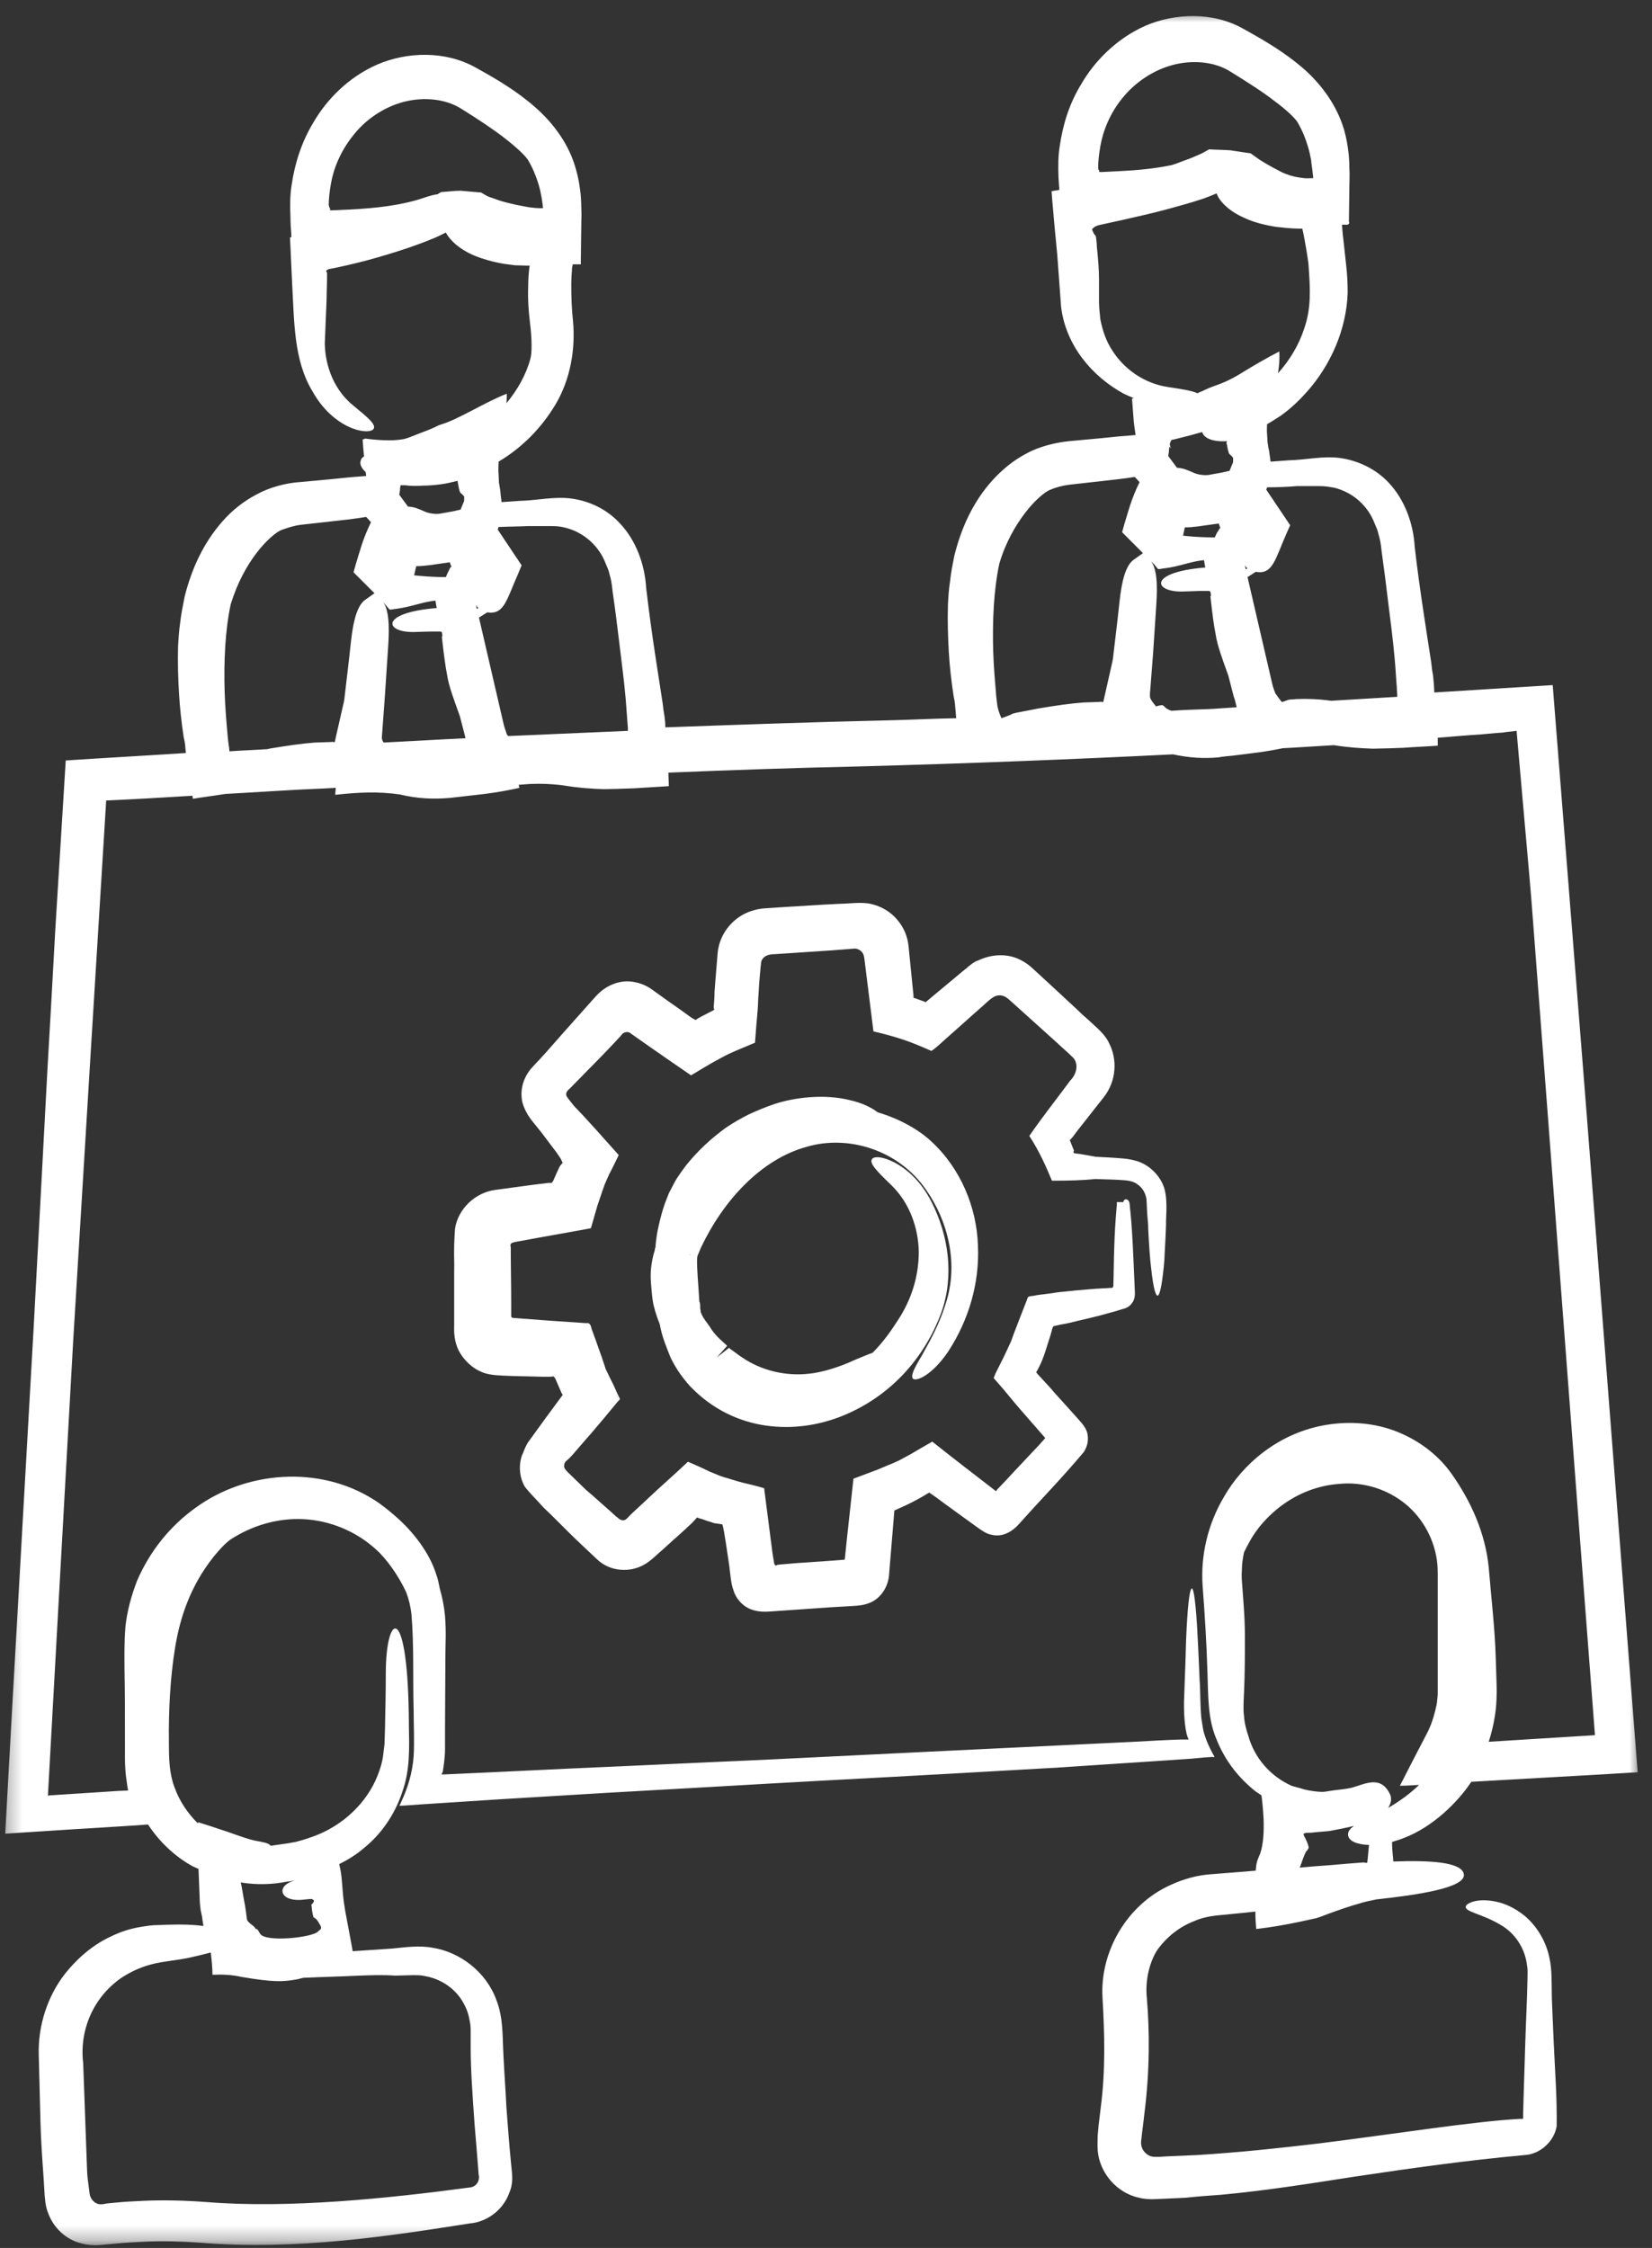 <svg width="111" height="151" viewBox="0 0 111 151" fill="none" xmlns="http://www.w3.org/2000/svg">
<rect x="0" y="0" width="111" height="151" fill="#333333" stroke="none"/>
<mask id="mask0_15_424" style="mask-type:luminance" maskUnits="userSpaceOnUse" x="0" y="0" width="111" height="151">
<path d="M0.292 0.786H110.234V150.714H0.292V0.786Z" fill="white"/>
</mask>
<g mask="url(#mask0_15_424)">
<path d="M46.109 92.833C46.135 92.891 46.198 92.917 46.224 92.948L46.255 92.979L46.109 92.833ZM46.839 84.521C46.812 85.224 46.927 86.276 46.984 87.359C46.984 87.391 46.984 87.448 47.016 87.479C47.047 87.594 47.047 87.74 47.047 87.885C47.073 87.974 47.073 88.031 47.073 88.094C47.073 88.094 47.073 88.094 47.073 88.12L47.161 88.323C47.281 88.589 47.51 88.854 47.688 89.115C48.01 89.672 48.448 90.021 48.859 90.401L48.156 91.193L48.974 90.547V90.521L49.062 90.609C49.328 90.781 49.562 90.99 49.88 91.193C51.172 92.073 52.807 92.453 54.359 92.276C55.266 92.188 56.464 91.807 57.458 91.339C57.901 91.162 58.281 90.99 58.63 90.87C59.391 90.109 59.917 89.318 60.297 88.734C61.234 87.333 61.734 85.75 61.734 84.083C61.703 82.474 61.12 80.807 59.891 79.609C58.922 78.672 58.281 78.057 58.661 77.792C58.865 77.677 59.333 77.703 60.094 78.083C60.823 78.464 61.849 79.255 62.609 80.776C63.719 82.974 64.13 85.662 63.255 88.151C62.115 91.25 59.745 93.943 56.292 95.229C54.917 95.729 53.245 96.021 51.432 95.755C49.651 95.495 47.865 94.672 46.401 93.151C46.344 93.094 46.286 93.037 46.224 92.948C45.755 92.422 45.375 91.839 45.057 91.193C44.792 90.521 44.531 89.906 44.38 89.203C44.354 89.115 44.354 89.026 44.323 88.938C44.323 88.912 44.297 88.88 44.297 88.854C44.234 88.734 44.089 88.297 44 88.005C44 88.005 44 88.005 44 87.974C43.828 87.479 43.797 86.833 43.74 86.188C43.682 85.49 43.74 84.875 43.974 84.026L43.943 84.26C43.974 84.083 44 83.88 44.062 83.672C44.062 83.646 44.062 83.583 44.089 83.557L44.031 83.849C44.089 83.203 44.146 82.797 44.266 82.297C44.38 81.802 44.5 81.333 44.677 80.833L44.938 80.162L45.318 79.432C45.464 79.141 45.844 78.615 46.135 78.234C46.927 77.266 47.745 76.505 48.74 75.776C49.208 75.453 49.766 75.13 50.349 74.839C50.875 74.604 51.406 74.37 52.021 74.167C53.333 73.724 55.385 73.464 57.109 73.901C57.901 74.078 58.516 74.37 58.979 74.719C60.474 75.162 61.734 75.891 62.552 76.651C64.568 78.495 65.625 81.13 65.708 83.646C65.828 86.162 65.099 88.677 63.693 90.812C62.521 92.537 61.292 92.948 61.292 92.479C61.266 92.219 61.526 91.75 61.995 90.958C62.432 90.141 63.135 89 63.635 87.271C64.365 84.698 63.661 81.979 62.229 79.927C60.385 77.24 56.995 76.214 54.214 77.031C51.109 77.88 48.594 80.662 47.104 83.792L46.87 84.349L46.839 84.521ZM46.401 84.26L46.286 84.287C46.344 84.287 46.37 84.287 46.401 84.26ZM44.031 83.849C44.031 83.818 44.031 83.792 44.062 83.792C44.062 83.76 44.062 83.734 44.062 83.703L44.031 83.849ZM46.458 93.214C46.432 93.182 46.432 93.182 46.401 93.151L46.37 93.125L46.458 93.214ZM94.323 123.464C94.062 123.578 93.797 123.641 93.536 123.729C93.536 123.786 93.536 123.813 93.536 123.844C93.536 124.255 93.594 124.635 93.62 125.042C96.078 124.953 98.213 125.073 98.359 125.891C98.51 126.828 95.146 127.297 92.479 127.589C92.099 127.677 91.719 127.734 91.37 127.854C90.635 128.057 89.906 128.318 89.177 128.583C88.943 128.672 88.823 128.729 88.443 128.849C88.062 128.932 87.656 129.021 87.245 129.109C86.396 129.286 85.401 129.464 84.406 129.578C84.375 129.198 84.349 128.818 84.349 128.406L83.5 128.495L81.713 128.672C81.188 128.729 80.693 128.849 80.224 129.052C79.255 129.432 78.438 130.073 77.823 130.896C77.474 131.365 76.885 132.651 77.062 134.26C77.24 136.396 77.266 139.089 76.885 142.042C76.828 142.599 76.74 143.182 76.682 143.766C76.625 144.089 76.74 144.469 77.062 144.703C77.208 144.823 77.385 144.88 77.588 144.88C77.708 144.88 77.766 144.88 77.911 144.88L78.406 144.849C79.083 144.823 79.755 144.792 80.458 144.76C83.208 144.589 85.984 144.297 88.677 143.974C94.031 143.302 98.948 142.51 102.078 142.333C102.167 142.333 102.255 142.333 102.339 142.333C102.339 142.333 102.339 142.391 102.339 142.099L102.37 140.932C102.427 139.38 102.458 137.859 102.516 136.339L102.604 134.052L102.635 132.911C102.635 132.505 102.661 132.328 102.604 132.036C102.49 130.984 101.901 129.99 100.995 129.401C99.531 128.469 98.213 128.438 98.536 127.969C98.713 127.792 99.328 127.5 100.5 127.734C101.083 127.854 101.786 128.146 102.49 128.729C103.161 129.313 103.833 130.25 104.094 131.448C104.302 132.328 104.245 133.292 104.271 134.26L104.391 137.099C104.474 139 104.625 140.844 104.594 142.833C104.417 143.854 103.479 144.703 102.458 144.76C98.568 145.115 94.823 145.641 90.932 146.224C88.266 146.635 85.255 147.13 82.068 147.427C81.276 147.484 80.458 147.542 79.635 147.63L78.406 147.688L77.677 147.719C77.297 147.745 76.885 147.719 76.536 147.63C75.042 147.307 73.875 145.964 73.755 144.443C73.729 144.12 73.755 143.563 73.755 143.448L73.812 142.802L73.963 141.542C74.281 139.115 74.224 136.656 74.078 134.172C73.901 131.099 75.719 127.938 78.641 126.625C79.521 126.214 80.484 125.948 81.453 125.891L83.703 125.714L84.375 125.656C84.375 125.542 84.406 125.422 84.406 125.307C84.463 124.984 84.552 124.781 84.672 124.516C84.901 123.844 84.932 122.964 84.901 122.146C84.875 121.74 84.844 121.271 84.786 120.802C84.786 120.745 84.755 120.682 84.755 120.594C84.641 120.51 84.521 120.448 84.406 120.365C83.234 119.453 82.302 118.255 81.745 116.849C81.13 115.448 81.188 113.839 81.13 112.344C81.073 110.385 80.953 108.484 80.807 106.552C80.661 104.536 81.13 102.396 82.271 100.495C83.469 98.417 85.781 96.344 88.88 95.755C90.406 95.464 92.073 95.521 93.62 96.078C95.172 96.635 96.578 97.656 97.516 98.974C98.859 100.875 99.797 102.984 100.031 105.297C100.203 107.401 100.437 109.302 100.5 111.323L100.557 113.135C100.583 113.719 100.557 114.599 100.437 115.302C100.349 115.885 100.203 116.443 100.031 117L102.458 116.849L107.167 116.557C105.734 97.865 104.328 79.141 102.896 60.443C102.75 58.63 102.458 55.5 101.901 49.094C101.667 49.12 101.432 49.151 101.172 49.177L100.995 49.208L100.526 49.24C100.203 49.266 99.885 49.297 99.562 49.328C98.656 49.385 97.63 49.474 96.604 49.557C96.604 49.734 96.604 49.911 96.604 50.089C95.844 50.146 95.057 50.172 94.266 50.234C93.505 50.26 92.51 50.292 92.245 50.292C91.401 50.26 90.521 50.203 89.641 50.057C89.615 50.057 89.583 50.057 89.583 50.057C88.5 50.115 87.359 50.203 86.193 50.26C85.604 50.38 84.963 50.495 84.229 50.583C83.76 50.641 83.297 50.703 82.828 50.76C82.505 50.786 82.182 50.818 81.859 50.875C80.865 50.964 79.901 50.906 78.818 50.672C72.323 50.995 65.125 51.286 57.49 51.49C53.422 51.578 49.208 51.724 44.911 51.901C44.911 52.193 44.938 52.484 44.938 52.807C44.177 52.865 43.385 52.896 42.599 52.953C41.807 52.984 40.844 53.01 40.578 53.01C39.729 52.984 38.854 52.922 37.974 52.776C37.188 52.661 36.396 52.63 35.604 52.661L34.844 52.719C34.875 52.776 34.875 52.865 34.901 52.922C34.229 53.073 33.443 53.219 32.562 53.333C31.802 53.422 31.01 53.51 30.224 53.599C29.141 53.688 28.057 53.656 26.859 53.365C25.365 53.156 24.109 53.219 22.526 53.391C22.526 53.245 22.557 53.099 22.557 52.922C21.562 52.984 20.568 53.01 19.542 53.073C18.078 53.156 16.588 53.245 15.125 53.333C14.396 53.453 13.693 53.536 12.958 53.656L12.932 53.479C12.932 53.479 12.932 53.479 12.932 53.453C11 53.568 9.068 53.688 7.135 53.771C6.375 66.12 5.615 78.438 4.917 90.083C4.302 101.172 3.714 111.557 3.219 120.625L3.365 120.594H3.422C3.453 120.594 3.391 120.594 3.479 120.594L3.833 120.568C4.766 120.51 5.677 120.448 6.583 120.391C7.021 120.365 7.49 120.333 7.927 120.302L8.542 120.276H8.573C8.599 120.245 8.63 120.245 8.63 120.245L8.599 120.214V120.188C8.599 120.188 8.599 120.156 8.599 120.214L8.573 120.099L8.516 119.688C8.427 119.161 8.396 118.547 8.396 118.109C8.396 117.672 8.396 117.26 8.396 116.849C8.396 115.182 8.396 113.604 8.365 112.109C8.365 111.234 8.339 110.443 8.427 109.276C8.542 108.193 8.833 107.167 9.214 106.172C10.062 104.214 11.411 102.516 13.135 101.286C16.531 98.802 21.443 98.417 25.104 100.729C25.63 101.052 26.125 101.464 26.594 101.87C27.734 102.865 28.849 104.271 29.312 105.76C29.432 106.083 29.49 106.406 29.547 106.698C29.724 107.313 29.844 107.927 29.901 108.542C29.99 109.682 29.927 110.385 29.927 111.234C29.927 112.901 29.901 114.568 29.901 116.234V117.526C29.901 118.021 29.812 118.635 29.755 118.984C29.724 119.073 29.724 119.104 29.667 119.161C29.667 119.219 29.781 119.193 29.844 119.193L32.505 119.073L38.677 118.781C42.802 118.604 46.901 118.401 51.052 118.224C59.333 117.818 67.672 117.406 76.213 117C77.297 116.938 78.349 116.88 79.344 116.849H79.781C79.844 116.849 79.901 116.849 79.844 116.792C79.812 116.734 79.781 116.646 79.755 116.557L79.724 116.443L79.667 116.151C79.521 115.214 79.547 114.307 79.578 113.661C79.635 112.286 79.667 111.089 79.698 110.094C79.781 108.104 79.901 106.932 80.047 106.729C80.161 106.521 80.312 107.286 80.427 109.156C80.484 110.094 80.542 111.323 80.604 112.844C80.661 113.604 80.63 114.396 80.719 115.417C80.75 115.651 80.807 115.917 80.838 116.151C80.865 116.323 80.927 116.5 80.984 116.677C81.099 117.026 81.276 117.406 81.479 117.786L81.599 117.995C81.599 118.052 81.479 118.021 81.422 118.021L80.953 118.052C80.63 118.078 80.312 118.109 79.99 118.141C79.167 118.198 78.349 118.255 77.443 118.313C75.542 118.432 73.495 118.578 71.24 118.724C66.734 118.984 61.5 119.281 55.469 119.599C50.583 119.865 45.755 120.156 40.901 120.422L33.646 120.859L30.016 121.094L28.26 121.208L27.385 121.271L26.943 121.297H26.828L26.885 121.208L26.974 121.005C27.411 120.068 27.708 119.073 27.792 117.995C27.854 116.938 27.792 115.854 27.792 114.802C27.734 112.667 27.823 110.531 27.646 108.427C27.588 107.927 27.474 107.432 27.297 106.964C26.771 105.823 25.948 104.682 25.25 104.068C23.901 102.839 22.146 102.135 20.391 102.047C18.635 101.958 16.911 102.484 15.474 103.422C15.068 103.714 14.276 104.536 13.516 105.76C12.755 107.021 12.109 108.542 11.76 110.708C11.438 112.698 11.323 114.833 11.349 117.057C11.349 118.198 11.38 119.161 11.729 120.068C12.052 120.974 12.609 121.797 13.255 122.438C13.281 122.469 13.281 122.469 13.312 122.469V122.411H13.338C13.896 122.583 14.599 122.818 15.302 123.052C16.062 123.318 16.823 123.609 17.438 123.698C17.583 123.729 17.729 123.755 17.844 123.786L17.995 123.844C18.078 123.875 18.141 123.932 18.198 123.99C18.375 123.958 18.547 123.932 18.781 123.901C18.99 123.875 19.193 123.844 19.396 123.813C19.542 123.786 19.688 123.755 19.865 123.729C20.448 123.578 20.948 123.406 21.385 123.229C23.141 122.5 24.661 121.063 25.365 119.281C25.542 118.839 25.688 118.375 25.745 117.906C25.776 117.672 25.802 117.438 25.833 117.172L25.865 116.234C25.891 114.979 25.922 113.719 25.922 112.406C25.922 108.25 27.443 107.516 27.474 115.885C27.5 117.438 27.557 118.901 27.031 120.365C26.562 121.797 25.688 123.141 24.458 124.135C23.958 124.573 23.375 124.927 22.792 125.219L22.88 125.63C22.938 125.922 22.963 126.245 22.995 126.625C23.026 127.031 23.052 127.411 23.115 127.854C23.172 128.26 23.229 128.552 23.318 129.021L23.609 130.573L23.698 131.068C24.547 131.01 25.396 130.953 26.271 130.896C27.24 130.807 28.146 130.661 29.083 130.839C30.922 131.13 32.677 132.474 33.354 134.349C33.823 135.547 33.76 136.802 33.823 137.974C33.88 139.172 33.969 140.375 34.026 141.542C34.115 142.745 34.203 143.911 34.318 145.115L34.406 146.021C34.438 146.432 34.406 146.87 34.229 147.276C33.938 148.099 33.292 148.802 32.417 149.151C32.182 149.24 31.917 149.328 31.568 149.354C26.302 150.177 19.896 151.198 13.338 150.641C12.109 150.557 10.911 150.526 9.682 150.583C9.068 150.615 8.453 150.641 7.839 150.703L6.875 150.792C6.375 150.849 5.88 150.818 5.38 150.672C4.417 150.411 3.599 149.651 3.245 148.682C3.042 148.214 3.01 147.63 2.984 147.193L2.927 146.255C2.839 145.026 2.75 143.766 2.719 142.536L2.604 138.031C2.547 136.13 3.161 134.115 4.385 132.563C5.062 131.714 6.083 130.719 7.401 130.104C8.047 129.781 8.745 129.547 9.479 129.432C9.828 129.375 10.208 129.313 10.588 129.313C10.854 129.313 11.115 129.286 11.38 129.286C12.26 129.255 13.021 129.286 13.661 129.375V129.313L13.604 128.964L13.573 128.729L13.484 128.318C13.458 128.172 13.458 128.083 13.427 127.792L13.338 125.542C13.167 125.453 12.99 125.396 12.844 125.307C11.76 124.693 10.708 123.729 9.948 122.557L9.156 122.615C8.219 122.672 7.286 122.734 6.349 122.792C4.359 122.906 2.339 123.052 0.349 123.172C0.964 111.995 1.609 100.786 2.25 89.38C2.547 83.818 2.865 77.969 3.187 71.854C3.365 68.781 3.542 65.651 3.714 62.464C3.948 58.745 4.182 54.943 4.417 51.083C7.078 50.906 9.771 50.76 12.49 50.583C12.49 50.495 12.463 50.406 12.463 50.323C12.432 49.911 12.406 49.792 12.344 49.531C12.198 48.562 12.083 47.568 12.026 46.547C11.963 45.521 11.938 44.469 11.963 43.417C11.995 42.891 12.026 42.365 12.109 41.807C12.172 41.25 12.26 40.812 12.406 40.078C12.875 38.208 13.661 36.484 14.948 35.021C15.594 34.286 16.354 33.672 17.26 33.203C18.109 32.734 19.219 32.443 20.13 32.385L22.323 32.182L23.495 32.062L24.604 31.974C24.604 31.891 24.573 31.802 24.573 31.714C24.281 31.448 24.135 31.156 24.255 30.896C24.281 30.776 24.37 30.719 24.458 30.662L24.401 30.016L24.37 29.604C24.344 29.432 24.49 29.547 24.516 29.458C24.984 29.521 25.542 29.578 26.182 29.578C26.479 29.578 26.885 29.547 27.151 29.49C27.385 29.432 27.588 29.344 27.823 29.255C28.115 29.141 28.406 29.021 28.729 28.906L29.141 28.729C29.312 28.672 29.312 28.609 29.693 28.495C30.838 28.146 32.62 27 34.052 26.448C34.052 26.62 34.052 26.854 34.026 27.089C34.755 26.214 35.344 25.188 35.635 24.104C35.75 23.724 35.75 22.792 35.604 21.62C35.516 20.917 35.458 20.125 35.49 19.25C35.49 18.812 35.516 18.37 35.578 17.901C35.578 17.875 35.604 17.844 35.604 17.844C35.547 17.844 35.49 17.844 35.427 17.844C35.167 17.844 34.875 17.818 34.583 17.818C34.349 17.787 34.141 17.755 33.906 17.729C33.177 17.609 32.417 17.406 31.745 17.115C30.896 16.734 30.25 16.177 29.958 15.62C29.667 15.766 29.255 15.974 28.932 16.089C28.438 16.297 27.938 16.469 27.443 16.646C26.479 16.969 25.51 17.26 24.635 17.495C23.729 17.729 22.88 17.932 22.088 18.078C21.797 18.198 21.974 18.255 21.943 18.287L21.974 18.312C21.974 18.312 21.974 18.37 21.974 18.604C21.974 19.13 21.943 19.662 21.943 20.156C21.911 21.12 21.854 22.115 21.823 23.083C21.854 24.63 22.469 26.214 23.729 27.234C24.724 28.057 25.396 28.583 25.042 28.875C24.87 28.99 24.401 29.052 23.641 28.76C22.906 28.464 21.823 27.766 21.005 26.302C19.719 24.193 19.776 21.562 19.63 19.073C19.573 18.021 19.542 16.969 19.484 15.943C19.516 15.943 19.542 15.943 19.573 15.943V15.708C19.542 15.359 19.516 14.979 19.516 14.599C19.484 13.807 19.484 13.078 19.599 12.401C19.807 11 20.245 9.568 21.062 8.219C21.911 6.755 23.349 5.208 25.365 4.328C27.354 3.479 29.901 3.391 31.948 4.531C33.38 5.323 34.729 6.115 35.984 7.224C37.214 8.307 38.266 9.74 38.708 11.406C38.854 11.906 38.943 12.432 39 12.932C39.026 13.135 39.057 13.573 39.057 13.953C39.089 14.365 39.057 14.745 39.057 15.125L39.026 17.521C39 17.583 39.089 17.787 38.969 17.755H38.474C38.474 17.818 38.474 17.901 38.443 17.932C38.411 18.344 38.385 18.75 38.385 19.13C38.385 19.953 38.411 20.74 38.5 21.562C38.677 23.432 38.328 25.51 37.302 27.208C36.365 28.76 35.078 30.073 33.5 31.01C33.5 31.302 33.469 31.568 33.5 31.859L33.526 32.417L33.589 32.797L33.615 32.969L33.646 33.292L33.703 33.729C34.083 33.703 34.464 33.672 34.901 33.646C36.13 33.615 37.302 33.323 38.474 33.5C39.641 33.672 40.812 34.229 41.661 35.167C42.745 36.307 43.328 37.943 43.417 39.495C43.594 40.99 43.797 42.51 44.031 44.031C44.177 45.026 44.354 46.109 44.526 47.25C44.557 47.542 44.589 47.802 44.646 48.099C44.677 48.359 44.703 48.505 44.703 48.859C49.62 48.682 54.562 48.505 59.51 48.391C61.089 48.359 62.667 48.271 64.25 48.245C64.219 48.01 64.219 47.776 64.188 47.568C64.161 47.13 64.13 47.042 64.073 46.75C63.927 45.786 63.807 44.792 63.75 43.766C63.693 42.745 63.661 41.688 63.693 40.635C63.719 40.109 63.75 39.583 63.839 39.026C63.896 38.469 63.984 38.031 64.13 37.302C64.599 35.427 65.391 33.703 66.677 32.271C67.318 31.568 68.078 30.922 68.99 30.453C69.838 29.984 70.948 29.724 71.828 29.635L74.021 29.432L75.193 29.312L76.302 29.224C76.245 28.844 76.182 28.438 76.156 28.026L76.099 27.266L76.068 26.854C76.036 26.74 76.125 26.771 76.182 26.74C75.953 26.651 75.745 26.562 75.51 26.448C73.406 25.307 71.62 23.229 71.297 20.625C71.213 19.427 71.125 18.255 71.036 17.083L70.859 15.24C70.802 14.51 70.713 13.693 70.656 12.844C70.833 12.812 71.005 12.781 71.182 12.755C71.151 12.49 71.151 12.229 71.125 11.964C71.094 11.203 71.094 10.443 71.213 9.771C71.417 8.365 71.854 6.932 72.672 5.615C73.521 4.151 74.984 2.604 76.974 1.724C78.963 0.875 81.51 0.786 83.526 1.927C84.963 2.719 86.307 3.51 87.568 4.594C88.797 5.672 89.849 7.109 90.318 8.745C90.463 9.245 90.552 9.771 90.609 10.266C90.635 10.474 90.667 10.912 90.667 11.323C90.698 11.729 90.667 12.109 90.667 12.49L90.635 14.859C90.724 15.151 90.463 15.094 90.255 15.094H90.172C90.198 15.594 90.255 16.031 90.286 16.297L90.463 17.932C90.521 18.49 90.552 18.984 90.552 19.688C90.463 22.115 89.438 24.484 87.828 26.302C87.391 26.797 86.776 27.412 86.073 27.912C85.75 28.115 85.458 28.318 85.135 28.495C85.135 28.698 85.109 28.932 85.135 29.141L85.167 29.693L85.224 30.073C85.255 30.162 85.281 30.339 85.312 30.573L85.37 31.01C85.75 30.979 86.13 30.953 86.573 30.922C87.771 30.896 88.943 30.599 90.109 30.776C91.281 30.953 92.453 31.51 93.302 32.417C94.38 33.557 94.969 35.167 95.057 36.745C95.229 38.24 95.438 39.729 95.672 41.281C95.818 42.276 95.99 43.359 96.167 44.5C96.198 44.792 96.224 45.052 96.286 45.349C96.312 45.698 96.344 45.786 96.37 46.458C96.37 46.49 96.37 46.49 96.37 46.516C99.036 46.344 101.667 46.193 104.328 46.021C105.089 55.677 105.854 65.328 106.615 74.896L110.036 119.047L107.609 119.193C104.943 119.339 101.99 119.516 98.859 119.688C97.953 121.063 96.255 122.734 94.323 123.464ZM22.177 14.01C22.203 14.01 22.203 14.01 22.203 14.01C22.203 14.01 22.177 14.01 22.177 14.073C22.203 14.073 22.088 14.13 22.292 14.13L23.552 14.073C25.219 13.984 26.917 13.807 28.406 13.312C28.849 13.162 29.141 13.078 29.401 13.047L29.635 12.901C30.161 12.87 30.516 12.812 30.953 12.812C31.391 12.844 31.859 12.901 32.328 12.932C32.797 13.224 32.854 13.224 33.031 13.281C33.208 13.339 33.354 13.396 33.526 13.458C33.88 13.573 34.26 13.662 34.641 13.75L35.224 13.865L35.578 13.927C35.812 13.953 36.042 13.984 36.276 13.984C36.339 13.984 36.422 13.984 36.484 13.984C36.453 13.604 36.365 12.99 36.193 12.401C36.016 11.818 35.781 11.26 35.49 10.766C35.312 10.474 34.729 9.917 33.938 9.302C33.146 8.688 32.182 8.042 30.953 7.281C29.927 6.641 28.469 6.495 27.12 6.844C25.776 7.198 24.547 8.042 23.729 9.099C22.88 10.151 22.411 11.323 22.234 12.344C22.146 12.87 22.088 13.339 22.088 13.776C22.146 14.01 22.177 14.01 22.177 14.01ZM24.167 132.708C22.938 132.766 21.651 132.797 20.391 132.854C20.245 132.885 20.13 132.911 20.042 132.943C18.99 133.146 18.312 133.146 16.24 132.797C15.594 132.651 14.979 132.62 14.276 132.651C14.276 132.151 14.219 131.656 14.161 131.156C13.719 131.276 13.224 131.391 12.698 131.51C11.88 131.682 10.943 131.745 10.182 131.948C9.391 132.151 8.687 132.505 8.161 132.854C6.292 134.141 5.323 136.339 5.589 138.589L5.849 145.755C5.849 146.109 5.937 146.693 6.026 147.396C6.083 147.719 6.375 148.068 6.755 148.068C6.844 148.068 6.932 148.068 7.021 148.042C7.135 148.01 7.547 147.979 7.812 147.953C8.396 147.891 9.042 147.865 9.682 147.833C11 147.776 12.406 147.807 13.927 147.922C19.396 148.359 25.979 147.688 31.656 146.927C31.891 146.87 32.036 146.724 32.125 146.547C32.151 146.458 32.182 146.37 32.182 146.286C32.182 146.255 32.182 146.198 32.182 146.167C32.182 146.135 32.151 146.109 32.151 145.932C32.062 144.823 31.979 143.74 31.891 142.745C31.745 140.724 31.625 138.969 31.625 137.568V136.396C31.625 136.13 31.599 135.896 31.536 135.635C31.453 135.135 31.245 134.698 30.984 134.286C30.427 133.469 29.547 132.911 28.552 132.74C28.292 132.677 28.088 132.677 27.734 132.677L26.562 132.708C25.745 132.651 24.953 132.677 24.167 132.708ZM16.177 126.448L16.234 126.708L16.354 127.411L16.469 128.026C16.5 128.234 16.557 128.615 16.588 128.906C16.62 129.167 17.146 129.375 17.172 129.578C17.292 129.547 17.318 129.635 17.463 129.87C17.76 130.516 21.125 130.135 21.385 129.724C21.505 129.609 21.651 129.578 21.531 129.344C21.417 129.141 21.328 128.995 21.24 128.906C21.182 128.875 21.151 128.818 21.125 128.818C21.094 128.818 21.094 128.818 21.062 128.786L21.005 128.552C20.979 128.406 20.948 128.26 20.948 128.115L20.917 127.938C20.891 127.969 21.036 127.88 21.094 127.703C21.094 127.646 21.062 127.62 21.005 127.589C20.917 127.557 21.062 127.531 20.245 127.62C19.307 127.677 18.901 127.297 18.99 126.917C19.047 126.708 19.25 126.505 19.661 126.359C19.719 126.328 19.776 126.328 19.833 126.302C19.661 126.328 19.484 126.391 19.307 126.391C18.286 126.594 17.229 126.625 16.177 126.448ZM27.031 32.589C27.062 32.62 27.062 32.589 27.031 32.589C27.062 32.62 27.062 32.62 27.062 32.62C27.062 32.62 27.031 32.589 26.974 32.589C26.943 32.589 26.943 32.589 26.917 32.62C26.885 32.62 26.885 32.911 26.859 33.031L26.828 33.234L27.411 34.026C27.854 34.052 28.088 34.172 28.438 34.318C28.729 34.464 29.052 34.521 29.344 34.521C29.49 34.521 29.635 34.495 29.781 34.464L30.458 34.344L30.953 34.229L30.984 34.141L31.188 33.646C31.188 33.615 31.188 33.526 31.188 33.349C31.13 33.292 31.073 33.203 30.953 33.12C30.865 33.031 30.807 32.677 30.776 32.474C30.75 32.417 30.75 32.354 30.75 32.297C30.396 32.385 30.047 32.474 29.635 32.531C29.141 32.589 28.818 32.62 28.438 32.62C28.088 32.651 27.557 32.651 27.151 32.589C27.177 32.62 27.12 32.589 27.031 32.589ZM32.151 40.844C32.062 40.781 32.036 40.724 31.979 40.635L32.036 40.901L32.151 40.844ZM27.823 38.646L28.146 38.677C28.76 38.734 29.344 38.766 29.958 38.766C30.016 38.62 30.078 38.469 30.161 38.323C30.224 38.177 30.25 38.151 30.25 38.12C30.25 38.12 30.281 38.12 30.307 38.089C30.37 38.12 30.25 37.885 30.224 37.771L29.609 37.859C29.167 37.917 28.552 38.031 27.969 38.031L27.823 38.646ZM25.776 49.88C27.588 49.792 29.432 49.677 31.276 49.589C31.276 49.531 31.245 49.5 31.245 49.443C31.13 49.005 31.01 48.536 30.896 48.099C30.516 47.042 30.161 46.109 30.047 45.375C29.901 44.615 29.812 43.854 29.724 43.094L29.693 42.802C29.693 42.745 29.693 42.771 29.693 42.771C29.693 42.771 29.724 42.745 29.724 42.714C29.724 42.714 29.724 42.714 29.724 42.682L29.693 42.479C29.667 42.448 29.667 42.448 29.609 42.422H28.906L28 42.448C25.833 42.568 25.396 41.161 29.344 40.844C29.312 40.667 29.286 40.521 29.255 40.344C28.38 40.432 27.588 40.781 26.594 40.901C26.448 40.901 26.271 40.99 26.156 40.927L25.891 40.609L25.719 40.401L25.745 40.432C26.245 41.135 26.125 42.745 26.068 43.62L25.865 46.693L25.656 49.557C25.656 49.677 25.719 49.792 25.776 49.88ZM33.5 35.401L33.469 35.49L33.443 35.573L35.047 37.974L34.818 38.531C34.026 40.312 33.88 41.307 32.74 41.135L32.182 41.484L33.849 48.682C33.88 48.771 33.906 48.917 33.969 49.062C33.995 49.151 34.026 49.24 34.052 49.328C34.083 49.354 34.115 49.411 34.141 49.443C36.807 49.328 39.495 49.208 42.188 49.094C42.188 49.031 42.188 48.948 42.188 48.885C42.13 48.245 42.099 47.599 42.042 46.958C41.927 45.641 41.75 44.354 41.604 43.125C41.458 41.896 41.312 40.755 41.161 39.729C41.104 39.146 41.047 38.88 40.958 38.589C40.901 38.297 40.781 38.062 40.698 37.859C40.255 36.688 39.26 35.781 38.031 35.458C37.682 35.37 37.448 35.339 37.01 35.339H35.516C34.844 35.37 34.172 35.37 33.5 35.401ZM15.417 50.469C16.266 50.406 17.115 50.38 17.963 50.323C17.995 50.323 18.021 50.323 18.078 50.292C19.281 50.089 20.302 49.943 21.151 49.88L21.911 49.854C22.177 49.854 22.5 49.823 22.38 49.823C22.38 49.823 22.38 49.854 22.411 49.854C22.411 49.854 22.438 49.854 22.469 49.854L22.5 49.823L22.615 49.297L23.115 47.104C23.115 47.042 23.141 46.984 23.141 46.927L23.463 44.177C23.609 43.005 23.698 40.87 24.547 40.286L25.161 39.849C24.693 39.38 24.224 38.911 23.755 38.443C23.812 38.266 23.844 38.089 23.901 37.917C24.193 36.979 24.37 36.219 24.927 35.078L24.604 34.724L24.021 34.812L23.349 34.901L21.766 35.078L20.188 35.255C19.75 35.312 19.307 35.458 18.901 35.604C18.547 35.75 17.875 36.307 17.229 37.156C16.588 38.005 15.974 39.083 15.505 40.578C15.125 42.333 15.036 44.411 15.094 46.458C15.125 47.484 15.213 48.505 15.302 49.5C15.328 49.734 15.359 50.057 15.391 50.203L15.417 50.469ZM85.135 32.734L85.109 32.823L85.078 32.885L86.688 35.281L86.453 35.807C85.667 37.594 85.516 38.62 84.375 38.411L83.823 38.766L85.49 45.964C85.516 46.047 85.547 46.193 85.604 46.344C85.635 46.427 85.667 46.49 85.693 46.578C85.724 46.604 85.75 46.661 85.781 46.693C85.896 46.87 86.016 47.016 86.13 47.161C86.25 47.13 86.396 47.073 86.542 47.016L86.719 46.984H86.807L87.125 46.958C87.828 46.927 88.62 46.958 89.438 47.073C90.932 46.984 92.396 46.896 93.885 46.807C93.885 46.604 93.854 46.37 93.854 46.167C93.797 45.521 93.771 44.88 93.708 44.234C93.594 42.917 93.417 41.63 93.271 40.432C93.125 39.203 92.979 38.062 92.833 37.036C92.776 36.453 92.713 36.188 92.625 35.896C92.568 35.604 92.453 35.37 92.365 35.167C91.927 33.995 90.932 33.089 89.672 32.766C89.323 32.708 89.088 32.651 88.62 32.651H87.156C86.484 32.708 85.812 32.734 85.135 32.734ZM78.583 30.016C78.552 29.984 78.552 30.281 78.526 30.427L78.495 30.63L79.083 31.422C79.521 31.448 79.755 31.568 80.104 31.714C80.396 31.859 80.719 31.917 81.01 31.917C81.156 31.917 81.307 31.891 81.453 31.859L82.125 31.74L82.62 31.625L82.651 31.537L82.854 31.042C82.854 30.979 82.854 30.896 82.854 30.75C82.797 30.688 82.74 30.599 82.62 30.516C82.531 30.427 82.474 30.073 82.448 29.901C82.417 29.812 82.385 29.755 82.448 29.635C81.536 29.693 80.896 29.458 80.776 29.021C80.484 29.109 80.224 29.167 79.932 29.255C79.578 29.344 79.229 29.432 78.875 29.521C78.641 29.547 78.729 29.578 78.672 29.635C78.641 29.667 78.641 29.724 78.615 29.755C78.583 29.901 78.641 30.016 78.672 30.073L78.703 30.104C78.703 30.104 78.672 30.073 78.615 30.073C78.615 29.984 78.615 29.984 78.583 30.016ZM83.823 38.177C83.734 38.12 83.703 38.062 83.646 37.974L83.703 38.24L83.823 38.177ZM79.49 35.984L79.812 36.016C80.396 36.073 81.01 36.099 81.625 36.099C81.688 35.953 81.745 35.807 81.833 35.693L81.917 35.547C81.948 35.516 81.917 35.547 81.917 35.516C81.917 35.516 81.948 35.516 81.979 35.49C82.036 35.516 81.917 35.281 81.891 35.167L81.245 35.255C80.807 35.312 80.193 35.427 79.609 35.427L79.49 35.984ZM78.703 47.745C79.547 47.688 80.396 47.656 81.276 47.63C81.891 47.599 82.474 47.542 83.088 47.51V47.484L82.974 47.016L82.885 46.75C82.766 46.281 82.651 45.844 82.531 45.375C82.151 44.323 81.802 43.385 81.688 42.656C81.536 41.896 81.453 41.135 81.365 40.375L81.333 40.078C81.333 40.052 81.333 40.052 81.333 40.052C81.333 40.052 81.365 40.021 81.365 39.995C81.365 39.995 81.365 39.995 81.365 39.964L81.333 39.76C81.307 39.729 81.307 39.729 81.245 39.698H80.542L79.635 39.729C77.5 39.849 77.031 38.443 80.984 38.12C80.953 37.943 80.927 37.797 80.896 37.625C80.016 37.708 79.229 38.062 78.234 38.177C78.088 38.177 77.911 38.266 77.792 38.208L77.531 37.885L77.354 37.708C77.854 38.411 77.734 39.995 77.677 40.87L77.474 43.943L77.354 45.464L77.297 46.224L77.266 46.578V46.781C77.266 46.984 77.562 47.307 77.677 47.453C77.854 47.396 78 47.365 78.115 47.365C78.323 47.51 78.292 47.599 78.703 47.745ZM73.844 11.438C73.875 11.438 73.875 11.438 73.875 11.438C73.875 11.438 73.844 11.438 73.844 11.495C73.901 11.495 73.755 11.557 73.99 11.557L75.25 11.495C76.417 11.438 77.62 11.323 78.729 11.089C78.938 11.026 79.109 10.969 79.318 10.88C79.609 10.766 79.901 10.677 80.161 10.562L80.573 10.385C80.719 10.328 81.042 10.151 81.245 10.031C81.688 10.062 82.151 10.062 82.651 10.094C83.088 10.151 83.557 10.24 84.026 10.297L84.641 10.734L85.078 11C85.37 11.172 85.693 11.349 86.047 11.526C86.25 11.641 86.453 11.703 86.688 11.787C86.922 11.849 87.099 11.906 87.594 11.964C87.802 11.995 88.036 11.964 88.24 11.964L88.182 11.438C88.151 11.172 88.12 11.057 88.094 10.734C88.036 10.443 87.974 10.151 87.885 9.859C87.713 9.271 87.479 8.719 87.188 8.219C87.01 7.927 86.427 7.37 85.635 6.786C84.844 6.172 83.88 5.557 82.651 4.797C81.625 4.151 80.161 4.005 78.818 4.359C77.474 4.708 76.245 5.557 75.422 6.583C74.578 7.604 74.109 8.802 73.932 9.828C73.844 10.354 73.786 10.823 73.786 11.26C73.812 11.469 73.844 11.438 73.844 11.438ZM78.526 26.005C79.318 26.125 80.104 26.24 80.458 26.417C80.484 26.391 80.542 26.391 80.573 26.359C80.896 26.24 80.984 26.156 81.453 25.979C82.036 25.776 82.651 25.542 83.443 25.042C84.203 24.573 85.109 24.047 85.958 23.609C85.984 24.047 85.958 24.547 85.87 25.073C86.661 24.193 87.271 23.172 87.625 22.089C88.12 20.682 88.036 19.396 87.917 17.729C87.885 17.438 87.682 16.12 87.505 15.359C87.422 15.359 87.359 15.359 87.271 15.359C86.776 15.359 86.016 15.271 85.75 15.24C85.021 15.125 84.26 14.948 83.588 14.625C82.651 14.219 81.948 13.573 81.745 12.99C81.479 13.104 81.188 13.224 80.865 13.339C80.427 13.484 79.958 13.63 79.521 13.75C78.615 14.01 77.734 14.245 76.828 14.453C75.953 14.656 75.073 14.859 74.224 15.037C73.667 15.151 73.667 15.182 73.552 15.24C73.463 15.302 73.406 15.359 73.375 15.417C73.432 15.562 73.495 15.708 73.552 15.766C73.583 15.828 73.609 15.766 73.641 15.917C73.667 16.146 73.698 16.354 73.698 16.557C73.786 17.406 73.844 18.135 73.844 18.781C73.844 19.276 73.844 19.807 73.844 20.302C73.844 20.682 73.901 21.062 73.932 21.443C74.078 22.177 74.312 22.906 74.724 23.521C75.51 24.781 76.885 25.776 78.526 26.005ZM66.734 43.74C66.766 44.76 66.854 45.786 66.938 46.781C66.969 47.016 67 47.339 67.026 47.484L67.115 47.802C67.172 47.979 67.234 48.125 67.292 48.245C67.615 48.125 67.875 48.036 68.021 47.953C68.052 47.953 68.021 47.922 68.109 47.922L68.344 47.865L68.812 47.776C69.135 47.719 69.427 47.656 69.719 47.599C70.917 47.396 71.943 47.25 72.792 47.188L73.552 47.161C73.786 47.161 74.135 47.13 74.021 47.13C74.021 47.13 74.021 47.161 74.047 47.161C74.047 47.161 74.078 47.161 74.109 47.161L74.135 47.13L74.255 46.604L74.75 44.411C74.75 44.354 74.781 44.292 74.781 44.234L75.104 41.484C75.25 40.312 75.338 38.177 76.182 37.594L76.797 37.156C76.333 36.688 75.865 36.219 75.396 35.75C75.453 35.573 75.484 35.401 75.542 35.224C75.833 34.286 76.01 33.526 76.568 32.385L76.245 32.036L75.656 32.125L74.984 32.208L71.828 32.562C71.385 32.62 70.948 32.734 70.536 32.911C70.188 33.057 69.516 33.615 68.87 34.464C68.229 35.312 67.583 36.396 67.146 37.859C66.766 39.641 66.677 41.719 66.734 43.74ZM86.776 119.953C87.042 120.042 87.333 120.099 87.594 120.188C88.005 120.302 88.562 120.365 88.823 120.365C89 120.365 89.177 120.333 89.349 120.302C89.672 120.245 90.344 120.188 90.609 120.13C91.427 120.01 92.625 119.135 93.328 120.391C93.562 120.771 93.474 121.125 93.271 121.443C94.031 121.005 94.792 120.448 95.349 119.896C94.911 119.922 94.5 119.953 94.062 119.953C94.646 118.813 95.229 117.672 95.844 116.5C96.141 115.943 96.312 115.417 96.432 114.922L96.521 114.542L96.547 114.396L96.578 114.099C96.604 113.896 96.604 113.719 96.604 113.484V111.031C96.604 109.948 96.604 108.833 96.604 107.75V106.115C96.604 105.5 96.604 105.234 96.547 104.797C96.312 103.188 95.438 101.755 94.208 100.849C92.979 99.943 91.458 99.531 89.995 99.677C87.042 99.88 84.875 101.87 83.969 103.542C83.823 103.802 83.703 104.036 83.588 104.271C83.5 104.682 83.443 105.089 83.443 105.469C83.411 105.849 83.443 106.203 83.469 106.526C83.5 106.932 83.526 107.344 83.557 107.724C83.615 108.51 83.646 109.245 83.646 109.859C83.646 111.146 83.646 112.432 83.588 113.693C83.557 114.396 83.526 114.833 83.588 115.271C83.615 115.74 83.734 116.177 83.88 116.615C84.292 118.078 85.344 119.307 86.776 119.953ZM91.865 125.13L91.896 124.87C91.927 124.547 91.953 124.255 91.984 123.932C91.167 123.901 90.609 123.667 90.578 123.26C90.552 123.026 90.724 122.818 90.99 122.646C90.432 122.792 89.906 122.88 89.323 122.995L88.328 123.083C88.12 123.115 87.917 123.115 87.771 123.115C87.74 123.115 87.682 123.141 87.594 123.172C87.594 123.198 87.594 123.229 87.594 123.26C87.625 123.318 87.656 123.406 87.713 123.495C87.771 123.609 87.828 123.755 87.885 123.901C87.917 124.021 87.948 124.109 87.917 124.167C87.885 124.193 87.859 124.255 87.828 124.313C87.802 124.339 87.771 124.339 87.74 124.401L87.625 124.661C87.536 124.87 87.448 125.161 87.391 125.307C87.359 125.333 87.359 125.396 87.333 125.453L88.328 125.365C89.26 125.307 90.432 125.188 91.63 125.104C91.719 125.13 91.781 125.13 91.865 125.13ZM71.911 72.583C72.323 72.177 72.5 71.505 72.12 71.062C71.74 70.682 71.385 70.391 70.948 69.979L67.995 67.318C67.818 67.172 67.672 66.995 67.438 66.912C67.234 66.823 66.969 66.849 66.766 66.969C66.354 67.229 66.151 67.495 65.625 67.932L64.276 69.135L63.49 69.833C63.193 70.099 62.901 70.391 62.578 70.594C61.146 69.953 60.297 69.662 58.688 69.281L58.104 64.599C58.073 64.391 58.073 64.188 57.958 64.01C57.839 63.839 57.635 63.719 57.432 63.719L55.88 63.839L51.99 64.099C51.698 64.099 51.344 64.188 51.198 64.479C51.109 64.625 51.141 64.776 51.109 64.922L51.052 65.562C51.026 65.854 50.995 66.234 50.964 66.823C50.938 67.115 50.938 67.464 50.906 67.875C50.849 68.49 50.792 69.193 50.729 70.042C50.266 70.245 49.651 70.479 48.948 70.802C48.714 70.917 48.448 71.062 48.125 71.24C47.63 71.505 47.073 71.854 46.432 72.234C45.495 71.589 44.297 70.771 42.391 69.427C42.219 69.25 41.865 69.307 41.719 69.573C41.047 70.302 40.286 71.094 39.469 71.912C39.089 72.292 38.708 72.703 38.297 73.109C38.151 73.229 37.974 73.406 38.062 73.609C38.094 73.698 38.182 73.787 38.24 73.875L38.562 74.281L39.146 74.896L40.083 75.922C40.578 76.474 41.078 77.031 41.573 77.589C41.37 78 41.167 78.438 40.932 78.875L40.635 79.547L40.49 79.958C40.375 80.307 40.255 80.63 40.141 80.984L39.703 82.505C38.151 82.797 36.599 83.057 35.021 83.354L34.552 83.438C34.464 83.469 34.495 83.469 34.464 83.469C34.438 83.469 34.375 83.5 34.349 83.526C34.286 83.583 34.286 83.703 34.318 83.76C34.318 85.021 34.349 86.276 34.349 87.562V88.412C34.349 88.5 34.438 88.531 34.495 88.531C35.281 88.589 36.073 88.646 36.865 88.708C37.714 88.766 38.531 88.823 39.38 88.88C39.672 88.823 39.703 89.089 39.76 89.292L39.995 89.932L40.432 91.162L40.667 91.865C40.635 91.865 40.87 92.302 40.932 92.453L41.224 93.037L41.484 93.62L41.63 93.912C41.719 94 41.547 94.089 41.484 94.177L40.635 95.203C39.964 95.99 39.786 96.224 39.438 96.604L38.474 97.719C38.182 98.037 38.182 98.01 38.094 98.099C38.005 98.156 37.917 98.271 37.917 98.391C37.828 98.625 38.094 98.828 38.328 99.062C38.62 99.354 39 99.708 39.349 100.057C39.672 100.323 39.995 100.615 40.286 100.875L41.016 101.521L41.37 101.844L41.516 101.958C41.661 102.104 41.896 102.193 42.073 102.047C42.245 101.901 42.219 101.87 42.802 101.344C43.24 100.938 43.682 100.526 44.12 100.115C44.823 99.474 45.552 98.828 46.224 98.188C46.693 98.391 47.161 98.594 47.63 98.828L48.333 99.12L48.682 99.24C48.828 99.266 49.417 99.474 49.88 99.589C50.38 99.708 50.875 99.823 51.344 99.969C51.49 101.141 51.641 102.313 51.786 103.422C51.844 103.771 51.87 104.151 51.932 104.505L52.021 105.031C52.021 105.089 52.047 105.063 52.047 105.089C52.078 105.146 52.135 105.177 52.193 105.146L52.224 105.12C52.224 105.12 52.193 105.12 52.458 105.089C52.807 105.063 53.161 105.031 53.51 105C54.682 104.917 55.766 104.854 56.76 104.766C56.786 104.474 56.932 103.073 57.344 99.328L58.979 98.714L59.682 98.417L60.036 98.271L60.417 98.099L61.177 97.688C61.672 97.396 62.172 97.104 62.641 96.839C64.042 97.953 65.448 99.031 66.854 100.115C66.854 100.146 66.911 100.146 66.938 100.146C66.938 100.146 66.969 100.146 66.969 100.115V100.089L67.172 99.88L67.641 99.385C68.286 98.682 69.047 97.891 69.838 97.042C70.391 96.432 70.188 96.635 70.219 96.578L70.188 96.547C69.719 96.021 69.281 95.495 68.812 94.969C68.312 94.412 67.849 93.828 67.38 93.271L66.969 92.802L66.766 92.568C66.792 92.479 66.854 92.391 66.88 92.276L67.438 91.162L67.698 90.609L67.875 90.229L67.932 90.109L68.109 89.615C68.375 88.938 68.609 88.297 68.87 87.651L69.073 87.125C69.224 87.037 69.427 87.068 69.604 87.01C69.984 86.948 70.333 86.922 70.713 86.865C71.036 86.802 71.359 86.776 71.677 86.745C71.854 86.719 72.031 86.719 72.208 86.688C72.906 86.63 73.521 86.568 74.109 86.542C74.312 86.542 74.516 86.51 74.724 86.51C74.781 86.484 74.807 86.422 74.807 86.365C74.838 85.401 74.838 84.521 74.87 83.734C74.896 82.766 74.958 81.917 75.016 81.214L75.042 80.953V80.75C75.219 80.75 74.635 80.75 75.453 80.75C75.484 80.75 75.484 80.75 75.484 80.75C75.484 80.688 75.51 80.604 75.599 80.573C75.656 80.542 75.745 80.573 75.802 80.63C75.833 80.688 75.865 80.688 75.891 80.807C75.922 80.984 75.922 81.188 75.953 81.391C76.036 82.208 76.099 83.266 76.156 84.552C76.182 85.167 76.213 85.87 76.245 86.599C76.271 86.922 76.271 87.302 76.036 87.562C75.891 87.771 75.656 87.885 75.396 87.943C75.104 88.031 74.724 88.151 74.37 88.24C73.786 88.412 73.115 88.557 72.38 88.734C72.031 88.823 71.677 88.912 71.297 88.969L70.771 89.089C70.682 89.26 70.656 89.469 70.599 89.641C70.365 90.344 70.13 91.25 69.807 91.839L69.688 92.073C69.661 92.099 69.63 92.156 69.63 92.188L69.719 92.302L70.099 92.714C70.365 93.005 70.625 93.271 70.859 93.562C71.417 94.177 71.974 94.792 72.469 95.349C72.76 95.667 73.052 96.021 73.083 96.427C73.141 96.839 73.026 97.219 72.818 97.542C71.24 99.412 70.068 100.583 68.521 102.313C68.052 102.865 67.38 103.276 66.646 103.099C66.297 103.042 66.005 102.839 65.682 102.604L64.865 102.016L63.458 100.995L62.901 100.583C62.729 100.469 62.578 100.349 62.432 100.26L61.938 100.557L61.672 100.703L61.292 100.906C60.651 101.229 60.474 101.286 60.094 101.464L59.745 105.677C59.714 106.583 59.156 107.458 58.281 107.724C57.87 107.87 57.375 107.87 56.932 107.901L55.938 107.958L51.724 108.25C51.026 108.307 50.349 108.193 49.854 107.724C49.62 107.516 49.385 107.198 49.271 106.786C49.12 106.406 49.062 105.677 49.005 105.208C48.885 104.448 48.656 102.719 48.536 102.396C48.359 102.37 48.188 102.339 47.979 102.313C47.745 102.224 47.484 102.167 47.193 102.047C47.073 102.016 46.958 101.99 46.839 101.932C46.724 102.047 46.635 102.167 46.458 102.339C46.078 102.693 45.672 103.073 45.203 103.479C44.969 103.688 44.76 103.891 44.526 104.094C44.234 104.328 43.74 104.854 43.302 105.089C42.365 105.646 41.016 105.589 40.141 104.766C39.526 104.182 38.854 103.568 38.208 102.927C37.651 102.37 37.099 101.813 36.51 101.255C36.104 100.786 35.635 100.349 35.255 99.854C34.932 99.297 34.844 98.568 35.021 97.922C35.047 97.833 35.078 97.719 35.135 97.63C35.255 97.307 35.37 97.016 35.578 96.75C36.276 95.787 37.036 94.734 37.802 93.708C37.802 93.708 37.802 93.708 37.802 93.677L37.74 93.594L37.714 93.531L37.333 92.656C37.302 92.568 37.245 92.51 37.214 92.479C37.188 92.422 37.099 92.479 37.036 92.479H36.453C35.724 92.453 34.964 92.453 34.203 92.422C33.526 92.391 32.828 92.391 32.297 92.13C31.745 91.896 31.245 91.427 30.922 90.901C30.604 90.375 30.484 89.76 30.516 89.026V87.625C30.516 86.891 30.516 86.162 30.516 85.401C30.542 84.552 30.458 84.229 30.573 82.531C30.776 81.214 31.917 80.104 33.292 79.927C34.115 79.812 34.99 79.693 35.87 79.578L36.865 79.458C36.922 79.458 37.01 79.458 37.068 79.458L37.156 79.344C37.156 79.312 37.188 79.312 37.214 79.224L37.391 78.818L37.594 78.38L37.651 78.292L37.802 78.115C37.802 78.057 37.74 78 37.714 77.912L37.651 77.792L37.391 77.412L36.396 76.094L35.693 75.219C35.427 74.865 35.224 74.484 35.109 74.078C34.901 73.229 35.167 72.349 35.75 71.708L36.13 71.297L36.161 71.271L36.776 70.594L37.802 69.427C38.562 68.578 39.292 67.755 40.021 66.938C40.698 66.177 41.693 65.766 42.656 65.974C43.125 66.062 43.562 66.266 43.974 66.589L44.911 67.26C45.375 67.583 45.875 67.932 46.312 68.255C46.635 68.49 46.547 68.401 46.635 68.458C46.693 68.49 46.724 68.521 46.781 68.521C46.516 68.547 48.333 67.698 47.979 67.818C47.979 67.755 47.953 67.698 47.953 67.672C47.979 67.318 48.01 66.995 48.01 66.646C48.068 65.766 48.156 64.891 48.214 64.073C48.302 62.958 48.948 62.021 49.823 61.495C50.266 61.234 50.729 61.089 51.255 61.026C51.667 61 52.078 60.969 52.458 60.943C53.479 60.88 54.474 60.823 55.354 60.766L56.495 60.708C56.99 60.708 57.958 60.562 58.573 60.734C59.214 60.88 59.859 61.26 60.297 61.792C60.74 62.318 61 62.932 61.057 63.661C61.146 64.568 61.234 65.448 61.323 66.323L61.38 66.88C61.38 66.995 61.38 66.995 61.38 66.995V67.026L61.5 67.057L61.734 67.146L62.141 67.292L62.172 67.318H62.198L62.932 66.703L64.688 65.24C64.776 65.156 64.833 65.125 64.948 65.037L65.01 64.979L65.036 64.948C65.182 64.833 65.328 64.714 65.479 64.625C65.562 64.568 65.651 64.542 65.74 64.51C66.531 64.13 67.495 64.042 68.312 64.365C68.667 64.51 69.016 64.714 69.37 65.037C70.302 65.885 71.328 66.849 72.438 67.875C72.672 68.109 72.938 68.344 73.172 68.547C73.667 69.016 74.224 69.453 74.49 70.01C75.104 71.151 75.016 72.615 74.167 73.698C73.583 74.427 73.026 75.162 72.438 75.891L72.088 76.359L71.911 76.562C71.911 76.562 71.911 76.562 71.885 76.562C71.885 76.594 71.854 76.537 71.885 76.594L72.057 77.031C72.234 77.443 72.146 77.266 72.146 77.323L72.12 77.385C72.12 77.412 72.146 77.412 72.146 77.443C72.146 77.443 72.177 77.469 72.208 77.469C72.354 77.5 72.5 77.5 72.646 77.531C72.995 77.589 73.318 77.646 73.609 77.703C74.255 77.734 74.87 77.766 75.51 77.823C75.802 77.849 76.125 77.912 76.417 78C77.328 78.292 78.057 79.109 78.26 79.927C78.469 80.75 78.323 81.948 78.349 82.208C78.323 83.146 78.26 83.969 78.234 84.667C78.115 86.042 77.969 86.865 77.823 87.01C77.677 87.156 77.5 86.599 77.354 85.255C77.266 84.578 77.208 83.672 77.151 82.562C77.151 82.271 77.12 81.979 77.094 81.682C77.062 81.302 77.062 80.922 77.031 80.542C76.974 80.162 76.771 79.781 76.417 79.547C76.068 79.287 75.63 79.287 75.161 79.255C74.661 79.224 74.109 79.224 73.583 79.198C72.76 79.287 71.797 79.312 70.682 79.312C70.302 78.406 69.865 77.385 69.161 76.302C70.068 74.984 71.094 73.698 71.911 72.583Z" fill="white"/>
</g>
</svg>
